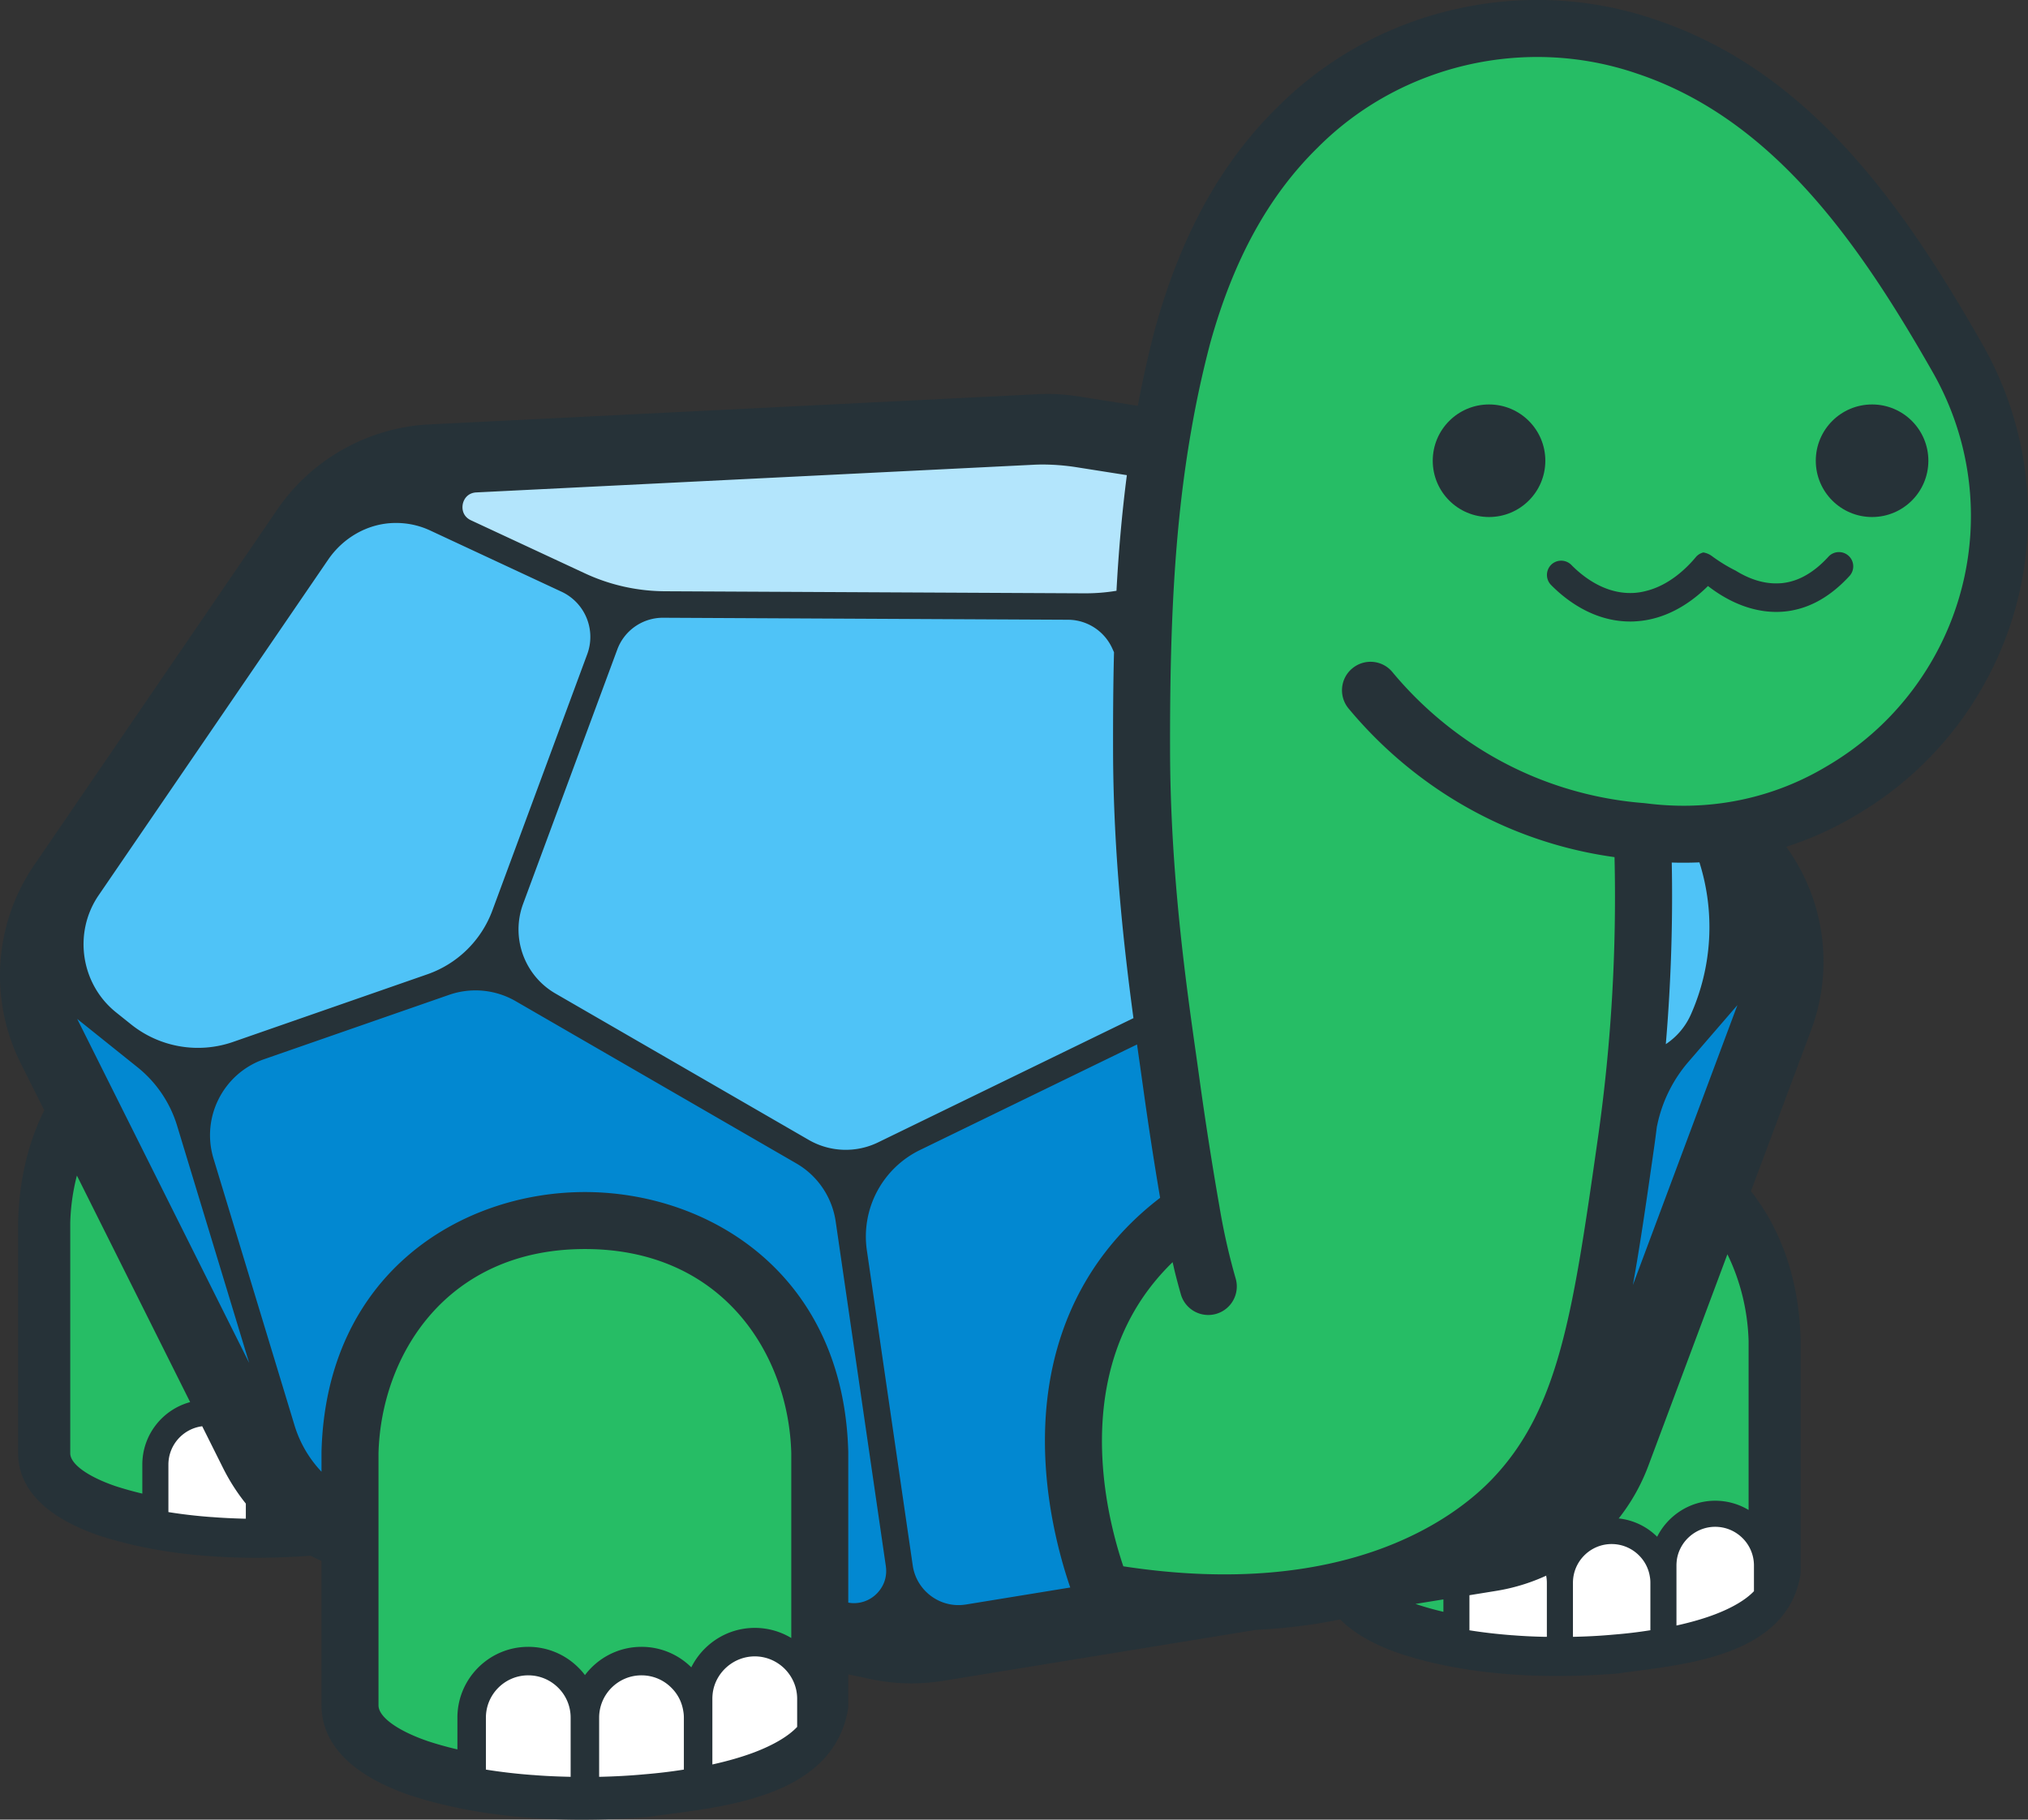 <svg xmlns="http://www.w3.org/2000/svg" width="344.41" height="309.08"><rect width="100%" height="100%" fill="#333333" stroke="none"/><path fill="#fff" d="M99.75 291.76c0-5.07 4.12-9.19 9.19-9.19 2.46 0 4.77.96 6.5 2.7 1.4 1.38 2.29 3.16 2.59 5.13.07.41.11.87.11 1.36v10.52l-1.68.27c-2.22.36-4.56.63-6.95.83-2.36.22-4.89.36-7.71.43l-2.05.05v-12.1Zm-2.84 12.05h-.28c-2.45-.06-4.4-.15-6.2-.3h-.13a98.15 98.15 0 0 1-8.1-.94l-1.68-.27v-10.52c0-5.07 4.12-9.19 9.19-9.19 2.46 0 4.77.96 6.5 2.7a9.065 9.065 0 0 1 2.7 6.49v12.05h-2Zm22.07-15.26c0-.43.03-.91.1-1.38.68-4.47 4.59-7.82 9.1-7.82 2.44 0 4.74.96 6.49 2.69 1.75 1.76 2.71 4.07 2.71 6.51v5.57l-.54.58c-1.71 1.81-4.39 3.42-7.97 4.79-2.19.83-4.7 1.56-7.45 2.17l-2.43.54v-13.65Zm146.15-19.7c0-4.73 3.84-8.58 8.57-8.58 2.29 0 4.44.89 6.06 2.52 1.3 1.3 2.14 2.96 2.41 4.79.06.33.1.77.1 1.28v9.76l-1.68.27c-2.09.33-4.23.59-6.38.76-2.15.2-4.54.33-7.04.39l-2.04.04v-11.22Zm-2.43 11.18h-.25c-2.07-.04-3.9-.13-5.68-.27h-.13c-2.55-.2-5.05-.49-7.41-.86l-1.69-.27v-9.37l6.25-1.01c3.03-.49 5.97-1.43 8.74-2.8l1 2.01 1-.21c.11.52.16 1.06.16 1.61v11.18h-2Zm20.01-14.12c0-.37.03-.76.08-1.24.65-4.21 4.29-7.33 8.49-7.33 2.28 0 4.43.89 6.06 2.5a8.545 8.545 0 0 1 2.53 6.07v5.17l-.55.58c-1.6 1.68-4.07 3.17-7.35 4.42-1.95.75-4.25 1.41-6.83 1.99l-2.43.54v-12.69Zm-240.96-5.95h-.26c-2.12-.05-3.94-.15-5.66-.28h-.13c-2.46-.18-4.95-.47-7.41-.86l-1.69-.27v-9.77c0-4.31 3.22-7.96 7.49-8.5l1.41-.18 4.2 8.42c1.01 2.01 2.23 3.91 3.61 5.63l.44.55v5.27h-2Z"/><path fill="#26bd65" d="m14.35 190.88 25.24 50.06a8.92 8.92 0 0 0-4.42-1.16c-4.96 0-9 4.04-9 9v7.45l-2.45-.57a56.25 56.25 0 0 1-4.76-1.33c-3.39-1.17-9.03-3.68-9.03-7.47v-39.14c.16-6.06 1.7-11.84 4.42-16.84Zm275.98 14.02c-.1-.12-.2-.23-.31-.34l-17.42 42.87a27.658 27.658 0 0 1-11.98 13.64c.68.38 1.32.87 1.89 1.44.29.29.55.59.81.93l1.59 2.14 1.61-2.13c1.72-2.28 4.34-3.59 7.18-3.59 2.38 0 4.63.93 6.33 2.61l1.96 1.94 1.23-2.47c1.53-3.05 4.7-5.02 8.06-5.02 1.64 0 3.25.45 4.65 1.28l3.03 1.82v-32.27c-.24-8.66-3.3-16.77-8.63-22.85Zm-163.34 17.02c-6.75-7.69-16.31-11.75-27.65-11.75s-20.91 4.06-27.66 11.75c-5.81 6.62-9.14 15.45-9.39 24.92v42.82c0 4.03 6.09 6.73 9.75 7.99 1.62.53 3.37 1.02 5.19 1.45l2.46.58v-7.92c0-5.53 4.5-10.03 10.03-10.03 2.67 0 5.19 1.04 7.11 2.95.32.32.62.66.91 1.04l1.59 2.14 1.61-2.13c1.92-2.55 4.84-4.01 8.01-4.01 2.66 0 5.16 1.03 7.05 2.91l1.96 1.94 1.24-2.47c1.7-3.4 5.23-5.6 8.99-5.6 1.83 0 3.62.49 5.18 1.43l3.03 1.81v-34.97c-.25-9.42-3.59-18.26-9.39-24.87ZM332.31 60.61c-12.06-21.14-27.47-44.23-52.73-52.68-20.59-7.09-44.02-1.54-59.24 13.76-10.03 9.84-15.89 22.44-19.46 35.27-6.24 23.59-7.07 46.88-7.01 70.75.07 23.56 3.41 44.38 5.07 56.48a622.97 622.97 0 0 0 3.36 21.46c-4.12 2.78-8.46 6.59-12.06 11.81-9.35 13.58-8.75 29.48-6.64 40.36 1.26 6.49 3.04 11.19 3.59 12.58 5.91 1.03 25.44 4.02 44.35-1.25 1.59 2.58 5.68 4.35 8.37 5.26 1.49.5 3.1.94 4.76 1.33l2.46.58v-7.45c0-1.4.32-2.72.9-3.91l-9.1 1.66c6.45-2.65 12.6-6.46 17.84-11.88 12.54-12.97 15.02-30.01 19.42-60.94 3.06-21.5 3.21-39.68 2.73-52.52 11.25 1.45 23.01-.57 33.51-6.77a54.23 54.23 0 0 0 15.91-13.91c12.92-16.83 15.23-40.44 3.98-59.97Z"/><path fill="#26bd65" d="M272.86 215.67c-.92 5.25-1.89 9.97-3.05 14.26l3.05-14.26Z"/><path fill="#b3e5fc" d="M112.87 102.44c-5.02-.03-9.86-1.12-14.38-3.23l-19.37-9.02c-1.93-.91-2.91-2.84-2.5-4.93.41-2.09 2.05-3.51 4.18-3.61l94.48-4.69c.5-.03 1.02-.04 1.54-.05h.22c1.94 0 3.92.15 5.88.45l10.68 1.68-.25 1.93c-.8 6.24-1.39 12.79-1.75 19.49l-.08 1.6-1.58.26c-1.82.3-3.71.46-5.6.46l-71.47-.35Z"/><path fill="#4fc3f7" d="M280.91 177.2c.86-10.19 1.2-20.5 1-30.64l-.04-2.1 2.1.07a59.561 59.561 0 0 0 4.55-.03l1.53-.07.46 1.46a38.447 38.447 0 0 1-1.56 27.32 13.831 13.831 0 0 1-4.94 5.83l-3.45 2.3.35-4.14Zm-137.27 20.12c2.2 0 4.4-.51 6.37-1.47l44.66-21.73-.19-1.43c-1.58-11.73-3.39-27.44-3.44-44.98 0-4.91 0-10.76.16-16.86v-.46l-.45-1.03c-1.65-3.67-5.31-6.06-9.32-6.08l-68.83-.34c-4.28 0-8.15 2.7-9.63 6.71l-15.99 43.19c-2.47 6.69.22 14.12 6.38 17.67l42.99 24.85c2.22 1.28 4.74 1.96 7.3 1.96ZM33.62 180c2.26 0 4.49-.38 6.62-1.12l32.98-11.48a20.091 20.091 0 0 0 12.28-12.04l16.11-43.53c1.88-5.07-.49-10.83-5.39-13.12l-22.31-10.4c-2.09-.98-4.33-1.47-6.64-1.47h-.3c-5.08.09-9.89 2.75-12.88 7.1l-38.98 57.01c-4.92 7.21-3.45 17.12 3.36 22.58l2.55 2.04A20.26 20.26 0 0 0 33.63 180Z"/><path fill="#0288d1" d="M162.77 274.65c-4.85 0-9.04-3.62-9.74-8.43l-7.79-53.52a18.303 18.303 0 0 1 10.12-19.15l39.32-19.13 1.07 7.47.38 2.67c.87 6.3 1.84 12.55 2.86 18.57l.2 1.19-.96.73c-4.05 3.09-7.53 6.72-10.34 10.78-9.89 14.37-9.31 31.05-7.08 42.51.89 4.58 2.04 8.32 2.84 10.66l.77 2.24-20.06 3.27c-.57.09-1.06.13-1.53.13h-.06Zm-17.7-.33c-.45 0-.91-.04-1.36-.12l-1.65-.29v-27.24c-.51-20.29-14.11-42.18-42.73-42.18-20.07 0-42 13.21-42.73 42.23V255l-3.45-3.63a21.858 21.858 0 0 1-5.05-8.7l-13.75-45.29a15.618 15.618 0 0 1 9.84-19.34l31.41-10.93a15.675 15.675 0 0 1 12.99 1.23l47.65 27.55c4.17 2.41 6.96 6.53 7.67 11.3l8.52 58.55c.32 2.2-.3 4.31-1.73 5.96a7.477 7.477 0 0 1-5.61 2.62h-.01ZM11.32 173.97l3.04-2.46 10.23 8.2c3.53 2.82 6.09 6.6 7.4 10.93l12.23 40.27-3.7 1.48-29.2-58.42Zm264.02 43.95c1.26-6.95 2.36-14.63 3.63-23.52l.03-.22c.14-.99.27-2.01.4-3.02v-.09l.12-.5c.9-4.25 2.89-8.25 5.75-11.55l8.28-9.59 3.39 2.01-17.75 47.54-3.84-1.06Z"/><path fill="#263238" d="M252.88 68.7c-5.28 0-9.56 4.28-9.56 9.56s4.28 9.56 9.56 9.56 9.56-4.28 9.56-9.56-4.28-9.56-9.56-9.56Z"/><circle cx="317.93" cy="78.26" r="9.56" fill="#263238"/><path fill="#263238" d="M310.52 94.56c-1.41 1.55-2.91 2.72-4.44 3.48-1.11.55-2.21.86-3.28.99-.16.02-.32.04-.47.04h-.01c-2.84.2-5.46-.84-7.57-2.15-1.62-.8-3-1.71-4.07-2.5-.4-.29-.88-.49-1.4-.58-.5.12-.96.4-1.29.8-1.53 1.84-4.48 4.75-8.41 5.73-.71.19-1.44.31-2.21.35-.53.02-1.05.01-1.55-.04-4.13-.39-7.31-3.05-8.95-4.71a2.43 2.43 0 0 0-3.43-.05c-.95.94-.97 2.47-.04 3.43 2.22 2.26 6.68 5.91 12.67 6.2.25.01.5.02.76.02s.52 0 .78-.02c.74-.04 1.45-.12 2.14-.25 4.49-.83 8-3.46 10.31-5.76 4.11 3.18 8.49 4.67 12.69 4.36.66-.05 1.32-.14 1.98-.29 1.19-.25 2.35-.66 3.49-1.22 2.08-1.03 4.06-2.57 5.88-4.56.9-.99.83-2.52-.16-3.42-.99-.9-2.52-.83-3.42.15Z"/><path fill="#263238" d="M336.51 58.2c-13.31-23.33-29.23-46.12-55.36-54.86-22.35-7.7-47.57-1.84-64.2 14.87-9.54 9.36-16.33 21.61-20.75 37.49-1.17 4.42-2.14 8.84-2.97 13.23l-10.17-1.61c-1.8-.28-3.63-.42-5.44-.4-.46 0-.93.01-1.39.04L72.9 72.09c-10.32.51-19.96 5.9-25.79 14.43L5.8 146.95a33.228 33.228 0 0 0-2.3 33.61l4.02 8.04c-2.64 5.28-4.25 11.58-4.44 18.94v39.31c0 4.21 2.36 10.04 13.68 13.95 7.73 2.53 16.68 3.8 26.69 3.8 3 0 6.1-.11 9.28-.35.61.31 1.24.6 1.87.87v24.54c0 4.61 2.59 10.99 14.97 15.26 8.46 2.77 18.25 4.16 29.2 4.16 3.6 0 7.31-.14 11.16-.44.1-.01.22-.02.33-.04 1.07-.16 2.22-.31 3.42-.47 11.06-1.45 27.76-3.65 30.3-17.6.05-.29.08-.58.08-.87v-5.25l3.96.83c2.3.48 4.66.71 7.02.7 1.7-.02 3.41-.16 5.09-.43l53.15-8.66c4.63-.23 9.46-.77 14.32-1.78 2.08 2.1 5.27 4.13 10.11 5.8 7.74 2.53 16.68 3.81 26.7 3.81 3.28 0 6.68-.13 10.19-.41l.3-.03c.99-.15 2.04-.29 3.14-.43 10.1-1.33 25.37-3.33 27.69-16.09.05-.26.07-.53.07-.79v-39.31c-.27-10.59-3.49-18.97-8.44-25.29l10.22-27.36a33.242 33.242 0 0 0-3.86-30.62l-.36-.52c3.98-1.28 7.82-2.99 11.48-5.15 6.77-3.91 12.6-9.01 17.33-15.16 8.11-10.56 12.24-23.19 12.24-35.89 0-10.11-2.61-20.25-7.9-29.43Zm-147.48 69.5c.05 17.37 1.84 33.18 3.46 45.24l-43.36 21.1a12.564 12.564 0 0 1-11.79-.42l-42.99-24.85c-5.31-3.06-7.63-9.51-5.51-15.25l15.99-43.19a8.26 8.26 0 0 1 7.8-5.4l68.77.34c3.25.02 6.18 1.94 7.51 4.9l.28.62c-.15 5.83-.17 11.48-.16 16.91ZM78.59 85.64c.18-.92.88-1.93 2.31-2l94.48-4.69c.49-.03.99-.04 1.48-.05 1.92 0 3.86.14 5.76.43l8.75 1.38c-.86 6.67-1.42 13.23-1.76 19.64-1.8.3-3.63.44-5.45.43l-71.28-.35c-4.68-.03-9.3-1.06-13.54-3.04l-19.37-9.02c-1.29-.61-1.56-1.81-1.38-2.73Zm-61.84 66.43 38.98-57.01c2.56-3.74 6.73-6.15 11.26-6.23 2.11-.04 4.16.39 6.07 1.28l22.31 10.4a8.468 8.468 0 0 1 4.36 10.61l-16.11 43.53a18.144 18.144 0 0 1-11.06 10.85l-32.98 11.48A18.16 18.16 0 0 1 22.26 174l-2.55-2.04c-6-4.81-7.3-13.54-2.96-19.89Zm7.42 96.7v4.93c-1.58-.37-3.11-.8-4.59-1.28-4.73-1.63-7.65-3.76-7.65-5.57v-39.14c.07-2.67.44-5.38 1.13-8.03l19.23 38.48c-4.67 1.26-8.12 5.54-8.12 10.61Zm17.58 9.19h-.3c-1.99-.05-3.8-.14-5.54-.28h-.07c-2.48-.18-4.92-.47-7.24-.84v-8.06c0-3.34 2.5-6.11 5.74-6.52l3.57 7.15c1.08 2.15 2.37 4.16 3.84 5.99v2.57Zm-28.64-84.89 10.23 8.2c3.2 2.56 5.55 6.03 6.74 9.95l12.23 40.27-29.2-58.42Zm83.8 128.74c-.12 0-.23-.01-.33-.01-2.17-.05-4.16-.14-6.06-.3h-.07c-2.72-.2-5.38-.51-7.93-.92v-8.82c0-3.96 3.22-7.19 7.19-7.19 1.92 0 3.73.75 5.09 2.11a7.116 7.116 0 0 1 2.11 5.08v10.05Zm19.23-1.23c-2.19.35-4.46.62-6.8.81-2.46.23-5 .36-7.59.42v-10.05c0-3.96 3.22-7.19 7.19-7.19 1.92 0 3.73.75 5.08 2.11 1.11 1.1 1.8 2.48 2.03 4.02.06.34.09.69.09 1.06v8.82Zm1.26-17.37a11.956 11.956 0 0 0-8.46-3.48c-3.92 0-7.41 1.89-9.6 4.8-.34-.46-.71-.88-1.12-1.28a11.991 11.991 0 0 0-8.51-3.52c-6.64 0-12.03 5.4-12.03 12.03v5.39c-1.73-.4-3.41-.87-5.02-1.4-5.17-1.78-8.38-4.11-8.38-6.09v-42.82c.45-16.71 11.6-34.68 35.06-34.68s34.6 17.96 35.04 34.68v31.39a11.986 11.986 0 0 0-6.2-1.72c-1.75 0-3.43.38-4.95 1.07a12.206 12.206 0 0 0-5.83 5.63Zm17.98 10.12c-1.49 1.58-3.97 3.05-7.23 4.3-2.09.79-4.5 1.49-7.17 2.08v-11.16c0-.36.03-.74.08-1.1.53-3.47 3.59-6.1 7.12-6.1 1.91 0 3.72.76 5.08 2.11 1.36 1.37 2.12 3.18 2.12 5.09v4.78Zm13.8-22.95a5.452 5.452 0 0 1-4.11 1.93c-.33 0-.67-.03-1.01-.09v-25.56c-.77-30.35-23.73-44.18-44.73-44.18s-43.97 13.83-44.73 44.18v3.32c-2.09-2.2-3.68-4.89-4.59-7.9l-13.75-45.29c-2.13-7.01 1.66-14.46 8.58-16.87l31.41-10.93c3.75-1.31 7.89-.92 11.33 1.07l47.65 27.55c3.62 2.09 6.08 5.72 6.69 9.86l8.52 58.55c.23 1.6-.21 3.15-1.26 4.36Zm29.67-11.66c.9 4.63 2.05 8.43 2.91 10.93l-17.72 2.89c-.4.06-.81.1-1.21.1-3.9.03-7.26-2.86-7.82-6.72l-7.79-53.52a16.345 16.345 0 0 1 9.02-17.06l36.86-17.93c.16 1.11.31 2.2.46 3.23.21 1.49.41 2.89.59 4.19.86 6.19 1.82 12.45 2.87 18.63-4.23 3.23-7.84 7-10.77 11.23-10.28 14.94-9.7 32.19-7.4 44.03Zm66.28 15.06c-1.59-.37-3.12-.8-4.59-1.29-.05-.01-.1-.03-.15-.05l4.74-.77v2.11Zm17.57-4.93v9.18h-.3c-1.98-.04-3.8-.13-5.54-.27h-.06c-2.49-.19-4.92-.47-7.25-.84v-5.96l4.57-.74c3.28-.53 6.41-1.55 9.31-2.98-.28.14-.56.28-.85.41.08.39.12.8.12 1.21Zm17.58 8.06c-2 .32-4.07.57-6.22.74-2.24.21-4.56.33-6.93.38v-9.18c0-3.62 2.94-6.58 6.57-6.58 1.75 0 3.41.69 4.65 1.93a6.494 6.494 0 0 1 1.85 3.67c.06.31.08.64.08.98v8.06Zm1.15-15.88a10.929 10.929 0 0 0-6.52-3.11l-.15.18a33.19 33.19 0 0 0 5.15-9.06l13.45-35.99c2.27 4.62 3.46 9.74 3.6 14.74v28.69c-1.7-1.02-3.65-1.57-5.68-1.57-4.23 0-8.01 2.47-9.85 6.12Zm2.48-114.52c1.58.05 3.14.04 4.7-.03a36.518 36.518 0 0 1-1.48 25.9c-.94 2.09-2.43 3.78-4.23 4.98.87-10.27 1.21-20.58 1.01-30.85Zm2.87 33.81 8.28-9.59-17.75 47.54c1.28-7.05 2.4-14.92 3.67-23.82.14-1.01.27-2.03.4-3.05l.09-.41c.84-3.95 2.67-7.62 5.31-10.67Zm11.09 85.59v4.37c-1.37 1.44-3.63 2.79-6.61 3.93-1.91.73-4.11 1.36-6.55 1.9v-10.2c0-.33.03-.67.07-1 .49-3.18 3.28-5.57 6.5-5.57 1.76 0 3.41.69 4.65 1.92a6.556 6.556 0 0 1 1.94 4.65Zm26.62-148.29c-3.95 5.14-8.82 9.4-14.53 12.7a46.84 46.84 0 0 1-16.21 5.9c-4.62.77-9.39.85-14.21.23-.06-.01-.12-.01-.18-.01-.02-.01-.04-.01-.07-.02a61.274 61.274 0 0 1-19.78-4.9c-3.9-1.7-7.61-3.8-11.05-6.25a62.87 62.87 0 0 1-11.99-11.11c-1.7-2.06-4.75-2.34-6.81-.63-2.06 1.7-2.34 4.75-.64 6.81a72.8 72.8 0 0 0 13.83 12.82c3.98 2.83 8.28 5.26 12.79 7.23a70.64 70.64 0 0 0 18.55 5.2c.37 15.84-.56 31.79-2.79 47.5-4.26 29.89-6.61 46.35-18.11 58.26-6.22 6.44-24.61 20.5-62.52 14.7-.72-2.13-1.67-5.33-2.42-9.17-1.94-10.03-2.5-24.53 5.87-36.69 1.44-2.08 3.08-4.01 4.92-5.8.14.56.25 1.12.39 1.68.32 1.29.67 2.59 1.04 3.88a4.845 4.845 0 0 0 9.31-2.68c-.34-1.18-.66-2.37-.96-3.56-.73-2.91-1.35-5.9-1.84-8.86 0-.01 0-.02-.01-.03v-.02c-1.23-7.05-2.35-14.22-3.33-21.29-.18-1.31-.38-2.73-.59-4.23-1.75-12.31-4.38-30.92-4.44-51.61-.05-20.06.62-37.61 3.6-54.59.86-4.98 1.93-9.91 3.23-14.84 3.94-14.14 9.89-24.98 18.23-33.16C237.84 10.94 259.13 6 278.04 12.51c23.09 7.72 37.71 28.83 50.07 50.5 9.98 17.33 8.56 38.76-3.62 54.61Z"/></svg>